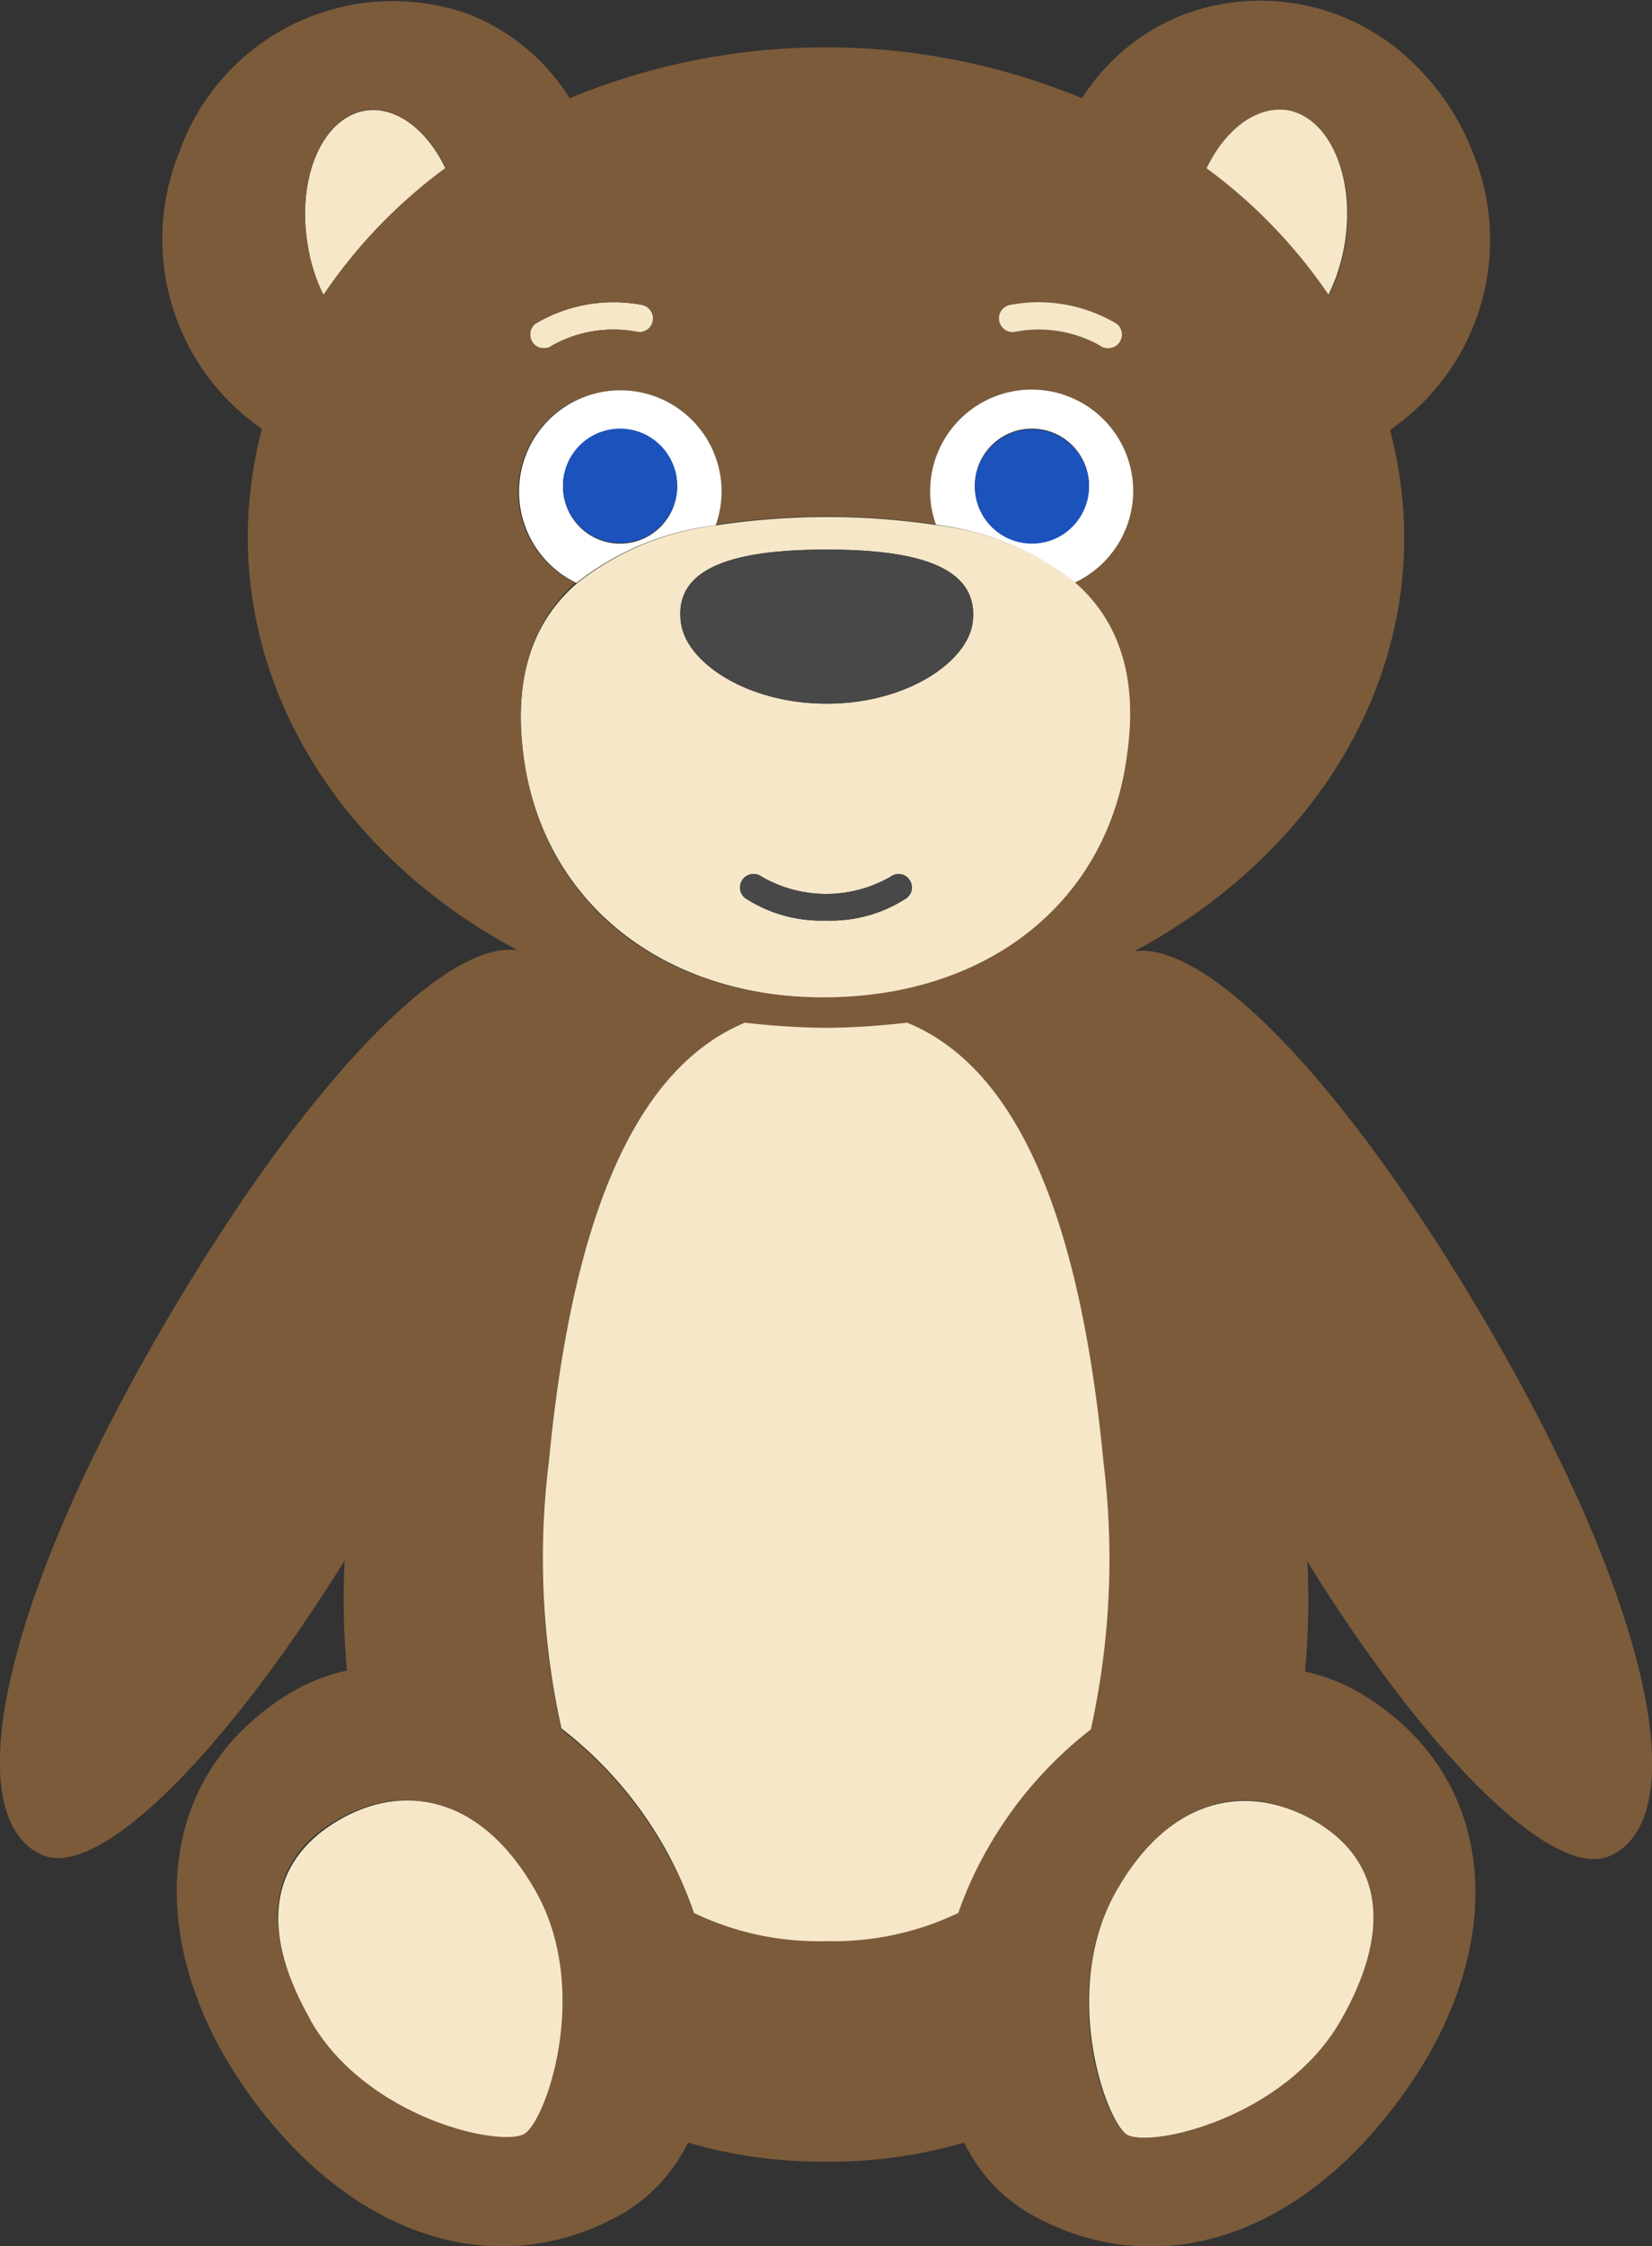 <svg xmlns="http://www.w3.org/2000/svg" viewBox="0 0 63.94 86.89"><rect x="0" y="0" width="63.94" height="86.89" fill="#333333" stroke="none"/><defs><style>.cls-1{fill:#d46f84;}.cls-2{fill:#f6e7c8;}.cls-3{fill:#474847;}.cls-4{fill:#7c5b3a;}.cls-5{fill:#fff;}.cls-6{fill:#1c52bc;}</style></defs><title>bearwl</title><g id="Layer_2" data-name="Layer 2"><g id="_ÎÓÈ_1" data-name="—ÎÓÈ_1"><polygon class="cls-1" points="54.8 2.54 54.8 2.54 54.81 2.55 54.8 2.54"/><path class="cls-2" d="M14.14,4.28c-1.65.27-2.65,2.57-2.24,5.14a6.66,6.66,0,0,0,.62,2,19.92,19.92,0,0,1,4.73-4.89C16.52,5,15.32,4.1,14.14,4.28Z"/><path class="cls-2" d="M20.27,29.3c.75,5.49,5.24,9.28,11.7,9.3s11-3.81,11.7-9.3c.36-2.65-.1-5.05-2-6.75a10.68,10.68,0,0,0-5.38-2.23,28.72,28.72,0,0,0-8.55,0,10.72,10.72,0,0,0-5.39,2.23C20.37,24.25,19.91,26.65,20.27,29.3Zm14.81,5.45a5.37,5.37,0,0,1-3.11.86,5.39,5.39,0,0,1-3.11-.86.52.52,0,0,1,.62-.84,5,5,0,0,0,5,0,.5.5,0,0,1,.72.12A.51.51,0,0,1,35.08,34.75ZM32,21.26c3.12,0,5.91.51,5.65,2.79-.17,1.53-2.53,3.17-5.65,3.17s-5.47-1.64-5.65-3.17C26.06,21.77,28.85,21.26,32,21.26Z"/><path class="cls-2" d="M20.33,82.57c.85-.53,2.59-5.59.42-9.41S15.52,69,13.11,70.41,9.85,74.31,12,78.13,19.45,83.11,20.33,82.57Z"/><path class="cls-3" d="M32,27.22c3.12,0,5.48-1.64,5.65-3.17.26-2.28-2.53-2.79-5.65-2.79s-5.91.51-5.65,2.79C26.5,25.58,28.85,27.22,32,27.22Z"/><path class="cls-2" d="M21.05,13.47a.52.52,0,0,0,.33-.11,4.86,4.86,0,0,1,3.3-.52.52.52,0,0,0,.59-.45.53.53,0,0,0-.45-.6,5.91,5.91,0,0,0-4.11.74.54.54,0,0,0-.07.75A.5.5,0,0,0,21.05,13.47Z"/><path class="cls-4" d="M24.2,85.57a6.51,6.51,0,0,0,2.43-2.69,18.47,18.47,0,0,0,5.26.74h.17a18.57,18.57,0,0,0,5.26-.74,6.38,6.38,0,0,0,2.43,2.69C44.31,88.23,50,87,54.32,81c4-5.54,3.9-12.16-1.66-15.5a7.45,7.45,0,0,0-2.15-.84,30.08,30.08,0,0,0,.09-4.26c4.67,7.55,9.53,12.33,11.69,11.4,3.37-1.45,1.63-10.14-5.59-22-5.29-8.67-10.21-13.39-12.8-13,6.28-3.36,10.45-9.28,10.45-16a16.5,16.5,0,0,0-.55-4.17A8.9,8.9,0,0,0,57,5.89a9.45,9.45,0,0,0-2.18-3.33h0a8.47,8.47,0,0,0-9-2,8.14,8.14,0,0,0-3.94,3.24,25.94,25.94,0,0,0-19.83,0A8.14,8.14,0,0,0,18.12.54,8.77,8.77,0,0,0,6.94,5.89a8.91,8.91,0,0,0,3.2,10.7,16.5,16.5,0,0,0-.55,4.17c0,6.74,4.17,12.66,10.45,16-2.59-.39-7.51,4.33-12.8,13C0,61.62-1.71,70.31,1.65,71.76c2.17.93,7-3.85,11.69-11.4a30.08,30.08,0,0,0,.09,4.26,7.45,7.45,0,0,0-2.15.84C5.72,68.8,5.63,75.42,9.63,81a19,19,0,0,0,1.86,2.21C15.51,87.24,20.26,87.86,24.2,85.57ZM12.52,11.4a6.66,6.66,0,0,1-.62-2c-.41-2.57.59-4.87,2.24-5.14,1.18-.18,2.38.74,3.11,2.23A19.92,19.92,0,0,0,12.52,11.4Zm25.7,60.08A14.77,14.77,0,0,0,37.09,74,11.23,11.23,0,0,1,32,75.05h-.06A11.15,11.15,0,0,1,26.86,74a15.68,15.68,0,0,0-1.14-2.48,15.42,15.42,0,0,0-4-4.62,30.3,30.3,0,0,1-.49-10.3c.91-9.58,3.37-15.27,7.59-17a29.57,29.57,0,0,0,3.14.2,29.4,29.4,0,0,0,3.14-.2c4.22,1.77,6.68,7.46,7.6,17a30.54,30.54,0,0,1-.5,10.3A15.56,15.56,0,0,0,38.22,71.48Zm12.61-1.07c2.41,1.37,3.26,3.9,1.08,7.72s-7.41,5-8.3,4.44S41,77,43.2,73.16,48.43,69,50.83,70.41Zm-1-66.13c1.64.27,2.65,2.57,2.24,5.14a7,7,0,0,1-.63,2A20.06,20.06,0,0,0,46.7,6.51C47.43,5,48.62,4.1,49.81,4.28ZM39.12,11.79a5.89,5.89,0,0,1,4.11.74.53.53,0,0,1-.34.94.52.52,0,0,1-.33-.11,4.84,4.84,0,0,0-3.29-.52.53.53,0,0,1-.6-.45A.53.53,0,0,1,39.12,11.79Zm-18.41.74a5.91,5.91,0,0,1,4.11-.74.53.53,0,0,1,.45.6.52.52,0,0,1-.59.45,4.86,4.86,0,0,0-3.3.52.52.52,0,0,1-.33.11.5.5,0,0,1-.41-.19A.54.54,0,0,1,20.71,12.53ZM24,15.1A3.92,3.92,0,0,1,27.93,19a4,4,0,0,1-.23,1.3,28.72,28.72,0,0,1,8.55,0A3.74,3.74,0,0,1,36,19a3.92,3.92,0,1,1,5.61,3.53c1.94,1.7,2.4,4.1,2,6.75-.74,5.49-5.24,9.28-11.7,9.3S21,34.79,20.27,29.3c-.36-2.65.1-5.05,2-6.75A3.92,3.92,0,0,1,24,15.1Zm-12,63c-2.18-3.82-1.33-6.35,1.08-7.72s5.46-1.07,7.64,2.75.43,8.88-.42,9.41S14.21,82,12,78.13Z"/><path class="cls-2" d="M42.71,56.56c-.92-9.58-3.38-15.27-7.6-17a29.4,29.4,0,0,1-3.14.2,29.57,29.57,0,0,1-3.14-.2c-4.22,1.77-6.68,7.46-7.59,17a30.3,30.3,0,0,0,.49,10.3,15.42,15.42,0,0,1,4,4.62A15.68,15.68,0,0,1,26.86,74a11.15,11.15,0,0,0,5.08,1.09H32A11.23,11.23,0,0,0,37.09,74a14.77,14.77,0,0,1,1.13-2.48,15.56,15.56,0,0,1,4-4.62A30.54,30.54,0,0,0,42.71,56.56Z"/><path class="cls-5" d="M22.31,22.55a10.72,10.72,0,0,1,5.39-2.23,4,4,0,0,0,.23-1.3,3.92,3.92,0,1,0-5.62,3.53ZM24,16.61a2.21,2.21,0,1,1-2.21,2.21A2.2,2.2,0,0,1,24,16.61Z"/><path class="cls-5" d="M43.86,19A3.92,3.92,0,0,0,36,19a3.74,3.74,0,0,0,.23,1.3,10.68,10.68,0,0,1,5.38,2.23A3.92,3.92,0,0,0,43.86,19Zm-3.92,2a2.21,2.21,0,1,1,2.21-2.21A2.21,2.21,0,0,1,39.94,21Z"/><path class="cls-2" d="M51.42,11.4a7,7,0,0,0,.63-2c.41-2.57-.6-4.87-2.24-5.14C48.62,4.1,47.43,5,46.7,6.51A20.06,20.06,0,0,1,51.42,11.4Z"/><path class="cls-2" d="M43.61,82.57c.89.54,6.13-.62,8.3-4.44s1.33-6.35-1.08-7.72-5.46-1.07-7.63,2.75S42.77,82,43.61,82.57Z"/><path class="cls-2" d="M39.27,12.84a4.84,4.84,0,0,1,3.29.52.52.52,0,0,0,.33.11.53.53,0,0,0,.34-.94,5.89,5.89,0,0,0-4.11-.74.53.53,0,0,0-.45.6A.53.53,0,0,0,39.27,12.84Z"/><path class="cls-3" d="M34.47,33.91a5,5,0,0,1-5,0,.52.52,0,0,0-.62.84,5.39,5.39,0,0,0,3.11.86,5.37,5.37,0,0,0,3.11-.86.51.51,0,0,0,.11-.72A.5.5,0,0,0,34.47,33.91Z"/><path class="cls-6" d="M24,21a2.21,2.21,0,1,0-2.21-2.21A2.2,2.2,0,0,0,24,21Z"/><path class="cls-6" d="M39.94,16.61a2.21,2.21,0,1,0,2.21,2.21A2.21,2.21,0,0,0,39.94,16.61Z"/></g></g></svg>